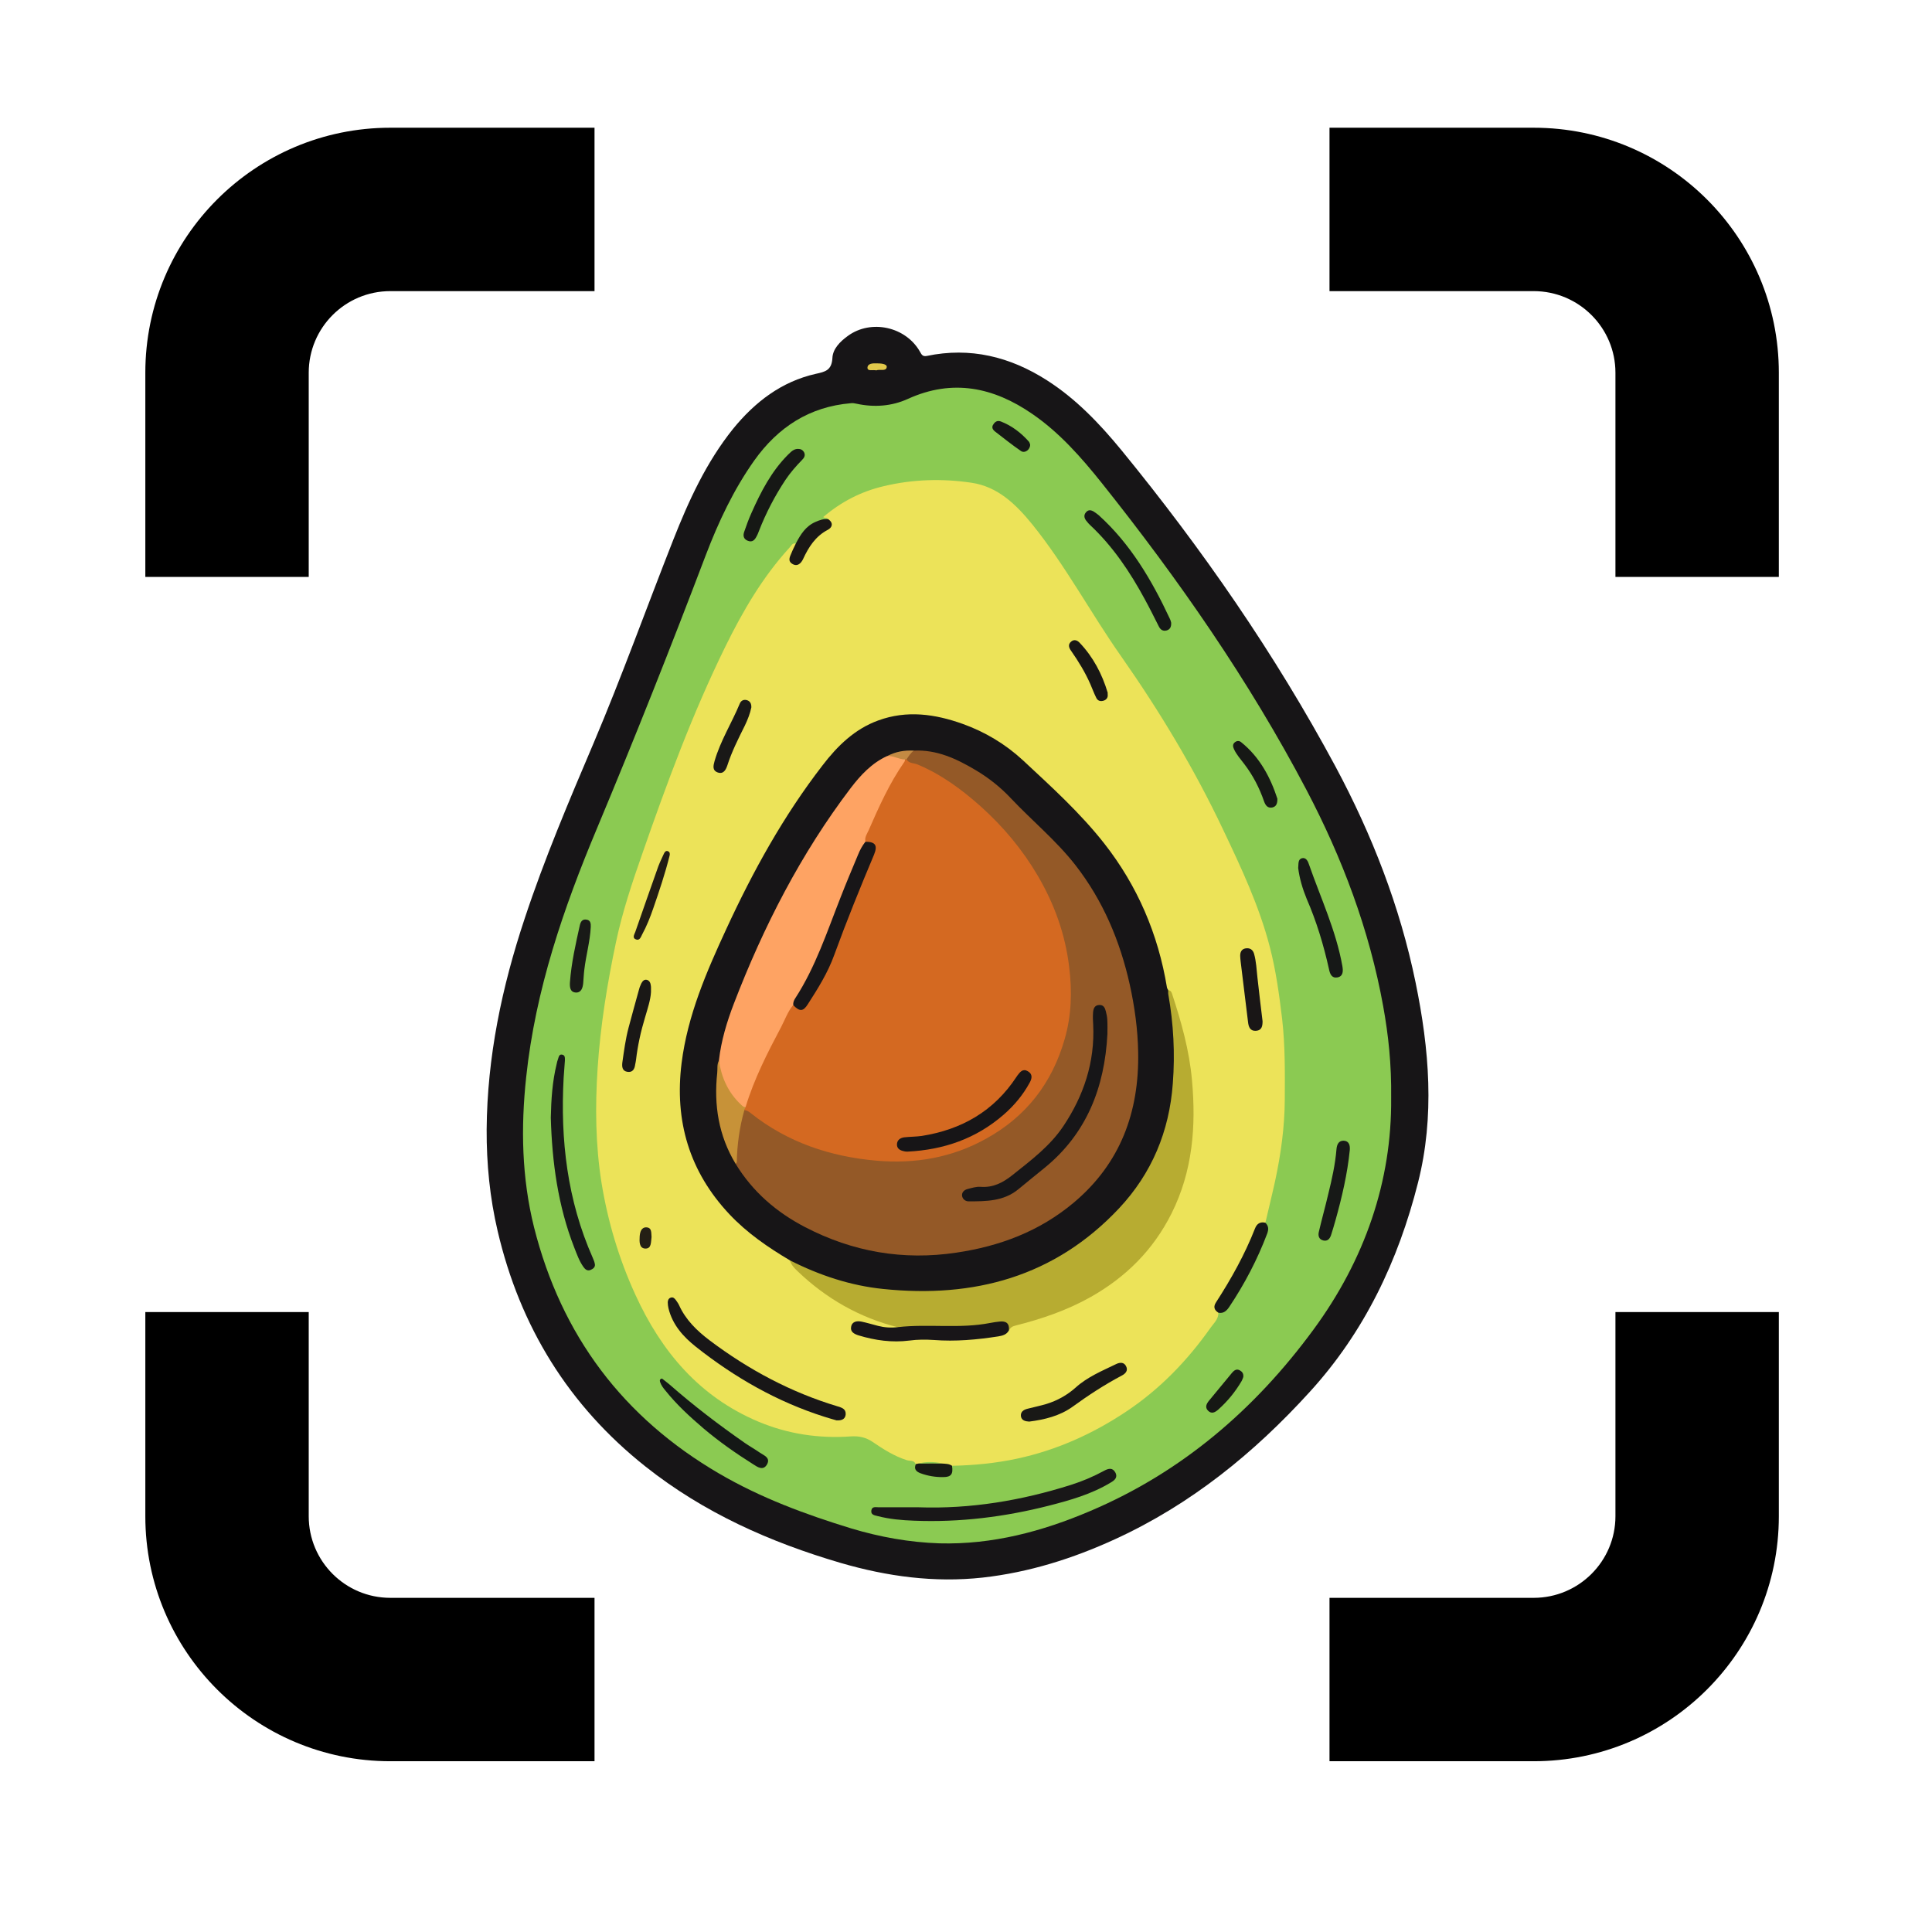<svg xmlns="http://www.w3.org/2000/svg" xmlns:xlink="http://www.w3.org/1999/xlink" width="72" zoomAndPan="magnify" viewBox="0 0 54 54" height="72" preserveAspectRatio="xMidYMid meet" version="1.2"><defs><clipPath id="12e3153945"><path d="M 4.062 3.57 L 49.719 3.57 L 49.719 49.227 L 4.062 49.227 Z M 4.062 3.57 "/></clipPath><clipPath id="f3048611f0"><path d="M 13.598 9 L 40 9 L 40 44.25 L 13.598 44.25 Z M 13.598 9 "/></clipPath></defs><g id="bd3ac1352d"><g clip-rule="nonzero" clip-path="url(#12e3153945)"><path style=" stroke:none;fill-rule:evenodd;fill:#000000;fill-opacity:1;" d="M 4.062 10.418 C 4.062 6.637 7.129 3.57 10.91 3.57 L 16.617 3.57 L 16.617 8.137 L 10.91 8.137 C 9.648 8.137 8.629 9.16 8.629 10.418 L 8.629 16.125 L 4.062 16.125 Z M 42.867 8.137 L 37.16 8.137 L 37.16 3.57 L 42.867 3.57 C 46.652 3.57 49.719 6.637 49.719 10.418 L 49.719 16.125 L 45.152 16.125 L 45.152 10.418 C 45.152 9.16 44.129 8.137 42.867 8.137 Z M 8.629 36.672 L 8.629 42.379 C 8.629 43.637 9.648 44.66 10.91 44.66 L 16.617 44.66 L 16.617 49.227 L 10.91 49.227 C 7.129 49.227 4.062 46.16 4.062 42.379 L 4.062 36.672 Z M 45.152 42.379 L 45.152 36.672 L 49.719 36.672 L 49.719 42.379 C 49.719 46.16 46.652 49.227 42.867 49.227 L 37.16 49.227 L 37.16 44.66 L 42.867 44.66 C 44.129 44.66 45.152 43.637 45.152 42.379 Z M 45.152 42.379 "/></g><path style=" stroke:none;fill-rule:evenodd;fill:#000000;fill-opacity:1;" d="M 15.477 24.117 L 38.305 24.117 L 38.305 28.68 L 15.477 28.68 Z M 15.477 24.117 "/><g clip-rule="nonzero" clip-path="url(#f3048611f0)"><path style=" stroke:none;fill-rule:nonzero;fill:#171517;fill-opacity:1;" d="M 13.602 31.57 C 13.617 29.543 14.027 27.59 14.664 25.676 C 15.215 24.008 15.902 22.391 16.59 20.773 C 17.383 18.902 18.07 16.988 18.816 15.094 C 19.25 13.992 19.742 12.918 20.488 11.988 C 21.102 11.234 21.844 10.664 22.801 10.449 C 23.066 10.391 23.246 10.352 23.266 10.008 C 23.277 9.75 23.48 9.547 23.695 9.391 C 24.344 8.914 25.324 9.129 25.719 9.84 C 25.762 9.918 25.793 9.969 25.902 9.949 C 27.117 9.695 28.23 9.969 29.262 10.629 C 30.074 11.148 30.734 11.84 31.344 12.582 C 33.602 15.344 35.633 18.273 37.328 21.426 C 38.348 23.332 39.129 25.332 39.566 27.461 C 39.949 29.324 40.105 31.203 39.633 33.059 C 39.082 35.238 38.137 37.227 36.613 38.898 C 35.051 40.617 33.281 42.051 31.168 43.02 C 29.988 43.562 28.762 43.949 27.465 44.094 C 26.113 44.242 24.793 44.062 23.496 43.684 C 21.523 43.105 19.668 42.281 18.039 40.988 C 15.902 39.293 14.535 37.086 13.91 34.41 C 13.691 33.48 13.598 32.527 13.602 31.57 Z M 13.602 31.57 "/></g><path style=" stroke:none;fill-rule:nonzero;fill:#8bca52;fill-opacity:1;" d="M 38.883 30.691 C 38.906 33.012 38.145 35.215 36.711 37.164 C 35.074 39.395 33.031 41.145 30.48 42.23 C 29.133 42.805 27.738 43.176 26.258 43.137 C 25.414 43.109 24.594 42.961 23.789 42.719 C 22.512 42.328 21.266 41.867 20.102 41.188 C 17.422 39.625 15.691 37.336 14.926 34.301 C 14.582 32.918 14.555 31.516 14.707 30.105 C 14.965 27.668 15.75 25.383 16.688 23.148 C 17.746 20.621 18.754 18.078 19.727 15.516 C 20.082 14.586 20.504 13.688 21.082 12.871 C 21.75 11.934 22.629 11.367 23.781 11.27 C 23.836 11.262 23.891 11.273 23.945 11.285 C 24.434 11.391 24.926 11.355 25.379 11.148 C 26.625 10.582 27.77 10.824 28.848 11.566 C 29.613 12.09 30.223 12.785 30.801 13.508 C 32.945 16.199 34.906 19.016 36.512 22.07 C 37.516 23.98 38.273 25.984 38.66 28.121 C 38.805 28.926 38.895 29.734 38.883 30.691 Z M 38.883 30.691 "/><path style=" stroke:none;fill-rule:nonzero;fill:#e1c84b;fill-opacity:1;" d="M 24.492 10.352 C 24.402 10.328 24.25 10.387 24.246 10.281 C 24.246 10.156 24.398 10.152 24.508 10.156 C 24.613 10.156 24.793 10.168 24.785 10.258 C 24.77 10.391 24.59 10.312 24.492 10.352 Z M 24.492 10.352 "/><path style=" stroke:none;fill-rule:nonzero;fill:#ece359;fill-opacity:1;" d="M 34.055 36.691 C 34.059 36.867 33.93 36.98 33.84 37.105 C 33.188 38.031 32.414 38.832 31.473 39.457 C 30.535 40.082 29.523 40.535 28.426 40.77 C 27.828 40.898 27.223 40.957 26.609 40.969 C 26.508 41.008 26.414 40.961 26.316 40.953 C 26.109 40.914 25.898 40.926 25.691 40.945 C 25.656 40.949 25.625 40.945 25.594 40.922 C 25.547 40.805 25.43 40.84 25.344 40.812 C 24.992 40.699 24.684 40.504 24.383 40.297 C 24.199 40.176 24.016 40.133 23.781 40.148 C 22.887 40.211 22.016 40.082 21.184 39.73 C 19.555 39.039 18.492 37.789 17.762 36.195 C 17.301 35.191 16.988 34.141 16.812 33.055 C 16.645 32 16.633 30.934 16.703 29.867 C 16.781 28.668 16.973 27.488 17.219 26.324 C 17.398 25.48 17.672 24.66 17.957 23.848 C 18.641 21.883 19.359 19.934 20.277 18.066 C 20.762 17.082 21.312 16.133 22.059 15.316 C 22.109 15.266 22.141 15.168 22.242 15.191 C 22.281 15.305 22.188 15.383 22.16 15.48 C 22.141 15.559 22.098 15.652 22.195 15.699 C 22.285 15.742 22.344 15.664 22.395 15.598 C 22.43 15.547 22.457 15.488 22.484 15.434 C 22.602 15.199 22.742 14.98 22.992 14.855 C 23.125 14.789 23.195 14.68 23.148 14.516 C 23.121 14.465 23.059 14.488 23.008 14.453 C 23.508 14.027 24.066 13.738 24.695 13.59 C 25.508 13.395 26.332 13.371 27.148 13.492 C 27.887 13.598 28.398 14.098 28.852 14.656 C 29.785 15.812 30.484 17.133 31.336 18.344 C 32.414 19.883 33.379 21.484 34.184 23.184 C 34.691 24.25 35.195 25.32 35.492 26.469 C 35.664 27.129 35.754 27.801 35.836 28.48 C 35.922 29.23 35.914 29.984 35.91 30.734 C 35.906 31.5 35.801 32.258 35.641 33.004 C 35.555 33.398 35.457 33.789 35.367 34.18 C 35.203 34.234 35.121 34.359 35.055 34.512 C 34.793 35.141 34.477 35.742 34.102 36.309 C 34.02 36.43 33.988 36.551 34.055 36.691 Z M 34.055 36.691 "/><path style=" stroke:none;fill-rule:nonzero;fill:#191718;fill-opacity:1;" d="M 25.672 42.129 C 27.129 42.18 28.547 41.941 29.93 41.504 C 30.254 41.402 30.562 41.27 30.859 41.109 C 30.98 41.043 31.098 41.012 31.176 41.16 C 31.25 41.305 31.141 41.383 31.039 41.441 C 30.508 41.762 29.918 41.93 29.324 42.082 C 28.086 42.398 26.828 42.555 25.551 42.504 C 25.207 42.492 24.863 42.461 24.531 42.375 C 24.453 42.355 24.332 42.344 24.355 42.215 C 24.375 42.098 24.48 42.129 24.559 42.129 C 24.93 42.129 25.301 42.129 25.672 42.129 Z M 25.672 42.129 "/><path style=" stroke:none;fill-rule:nonzero;fill:#171918;fill-opacity:1;" d="M 15.395 31.238 C 15.406 30.73 15.438 30.23 15.559 29.738 C 15.566 29.691 15.582 29.645 15.598 29.598 C 15.617 29.539 15.629 29.461 15.711 29.477 C 15.801 29.492 15.789 29.578 15.789 29.645 C 15.781 29.805 15.762 29.965 15.754 30.125 C 15.66 31.859 15.855 33.547 16.566 35.152 C 16.594 35.215 16.621 35.281 16.629 35.348 C 16.633 35.426 16.57 35.469 16.504 35.496 C 16.418 35.531 16.355 35.48 16.309 35.414 C 16.191 35.25 16.125 35.059 16.051 34.871 C 15.594 33.703 15.43 32.477 15.395 31.238 Z M 15.395 31.238 "/><path style=" stroke:none;fill-rule:nonzero;fill:#151816;fill-opacity:1;" d="M 32.734 17.402 C 32.742 17.527 32.699 17.594 32.609 17.621 C 32.508 17.648 32.438 17.605 32.391 17.512 C 32.262 17.258 32.137 17.004 32 16.754 C 31.586 15.988 31.105 15.27 30.465 14.672 C 30.426 14.637 30.391 14.59 30.355 14.547 C 30.301 14.473 30.289 14.395 30.352 14.32 C 30.422 14.238 30.496 14.254 30.574 14.301 C 30.621 14.332 30.664 14.363 30.707 14.398 C 31.594 15.199 32.191 16.211 32.695 17.289 C 32.719 17.332 32.727 17.383 32.734 17.402 Z M 32.734 17.402 "/><path style=" stroke:none;fill-rule:nonzero;fill:#161817;fill-opacity:1;" d="M 36.285 24.262 C 36.297 24.145 36.273 24.023 36.387 23.988 C 36.504 23.957 36.559 24.074 36.586 24.16 C 36.914 25.102 37.344 26.012 37.52 27.004 C 37.543 27.137 37.547 27.293 37.375 27.32 C 37.219 27.344 37.172 27.219 37.145 27.086 C 36.996 26.414 36.797 25.754 36.523 25.125 C 36.406 24.84 36.32 24.547 36.285 24.262 Z M 36.285 24.262 "/><path style=" stroke:none;fill-rule:nonzero;fill:#141816;fill-opacity:1;" d="M 18.504 38.531 C 18.57 38.586 18.645 38.637 18.711 38.695 C 19.383 39.285 20.09 39.824 20.82 40.332 C 20.957 40.426 21.102 40.508 21.238 40.602 C 21.352 40.68 21.539 40.742 21.441 40.926 C 21.336 41.117 21.176 41.008 21.051 40.926 C 20.566 40.621 20.098 40.293 19.66 39.922 C 19.281 39.598 18.914 39.262 18.602 38.871 C 18.539 38.797 18.48 38.719 18.449 38.625 C 18.438 38.582 18.438 38.543 18.504 38.531 Z M 18.504 38.531 "/><path style=" stroke:none;fill-rule:nonzero;fill:#161815;fill-opacity:1;" d="M 22.309 12.547 C 22.383 12.547 22.441 12.578 22.477 12.648 C 22.516 12.734 22.473 12.801 22.418 12.855 C 22.246 13.031 22.09 13.211 21.953 13.414 C 21.656 13.863 21.41 14.336 21.215 14.836 C 21.195 14.887 21.176 14.941 21.148 14.988 C 21.098 15.09 21.031 15.164 20.906 15.117 C 20.781 15.07 20.762 14.973 20.801 14.863 C 20.863 14.684 20.926 14.508 21.004 14.336 C 21.266 13.746 21.562 13.172 22.027 12.707 C 22.156 12.574 22.223 12.547 22.309 12.547 Z M 22.309 12.547 "/><path style=" stroke:none;fill-rule:nonzero;fill:#171816;fill-opacity:1;" d="M 34.055 36.691 C 33.93 36.613 33.91 36.516 33.992 36.395 C 34.414 35.742 34.793 35.062 35.078 34.336 C 35.129 34.203 35.223 34.141 35.367 34.176 C 35.461 34.266 35.461 34.363 35.418 34.48 C 35.145 35.203 34.789 35.883 34.359 36.527 C 34.285 36.637 34.199 36.719 34.055 36.691 Z M 34.055 36.691 "/><path style=" stroke:none;fill-rule:nonzero;fill:#171917;fill-opacity:1;" d="M 37.727 32.145 C 37.66 32.812 37.508 33.461 37.328 34.105 C 37.289 34.246 37.246 34.387 37.203 34.523 C 37.168 34.625 37.105 34.699 36.988 34.672 C 36.859 34.641 36.836 34.535 36.863 34.426 C 36.945 34.074 37.043 33.727 37.125 33.375 C 37.227 32.961 37.32 32.547 37.355 32.121 C 37.367 31.984 37.418 31.879 37.559 31.883 C 37.707 31.891 37.738 32.012 37.727 32.145 Z M 37.727 32.145 "/><path style=" stroke:none;fill-rule:nonzero;fill:#161815;fill-opacity:1;" d="M 35.703 22.324 C 35.707 22.477 35.66 22.547 35.559 22.57 C 35.43 22.594 35.371 22.508 35.332 22.402 C 35.203 22.027 35.023 21.676 34.781 21.359 C 34.68 21.223 34.559 21.094 34.488 20.934 C 34.457 20.867 34.449 20.797 34.516 20.746 C 34.57 20.703 34.633 20.699 34.688 20.742 C 35.215 21.164 35.512 21.738 35.703 22.324 Z M 35.703 22.324 "/><path style=" stroke:none;fill-rule:nonzero;fill:#191a17;fill-opacity:1;" d="M 15.93 27.457 C 15.969 26.914 16.09 26.387 16.207 25.859 C 16.23 25.766 16.273 25.684 16.391 25.703 C 16.508 25.719 16.516 25.816 16.512 25.91 C 16.492 26.312 16.379 26.703 16.332 27.102 C 16.316 27.227 16.312 27.352 16.301 27.477 C 16.289 27.605 16.25 27.746 16.098 27.742 C 15.934 27.734 15.922 27.594 15.93 27.457 Z M 15.93 27.457 "/><path style=" stroke:none;fill-rule:nonzero;fill:#1a1715;fill-opacity:1;" d="M 23.152 14.512 C 23.305 14.621 23.258 14.746 23.137 14.809 C 22.793 14.988 22.602 15.289 22.445 15.629 C 22.391 15.742 22.289 15.848 22.148 15.762 C 22.008 15.68 22.078 15.559 22.125 15.449 C 22.16 15.359 22.207 15.273 22.246 15.188 C 22.375 14.938 22.523 14.703 22.797 14.586 C 22.914 14.535 23.023 14.496 23.152 14.512 Z M 23.152 14.512 "/><path style=" stroke:none;fill-rule:nonzero;fill:#161814;fill-opacity:1;" d="M 34.75 38.488 C 34.742 38.512 34.727 38.559 34.703 38.602 C 34.527 38.902 34.309 39.168 34.051 39.398 C 33.961 39.477 33.863 39.531 33.762 39.426 C 33.672 39.332 33.723 39.234 33.793 39.148 C 34.008 38.887 34.223 38.629 34.438 38.367 C 34.492 38.305 34.559 38.25 34.652 38.301 C 34.715 38.336 34.762 38.387 34.75 38.488 Z M 34.75 38.488 "/><path style=" stroke:none;fill-rule:nonzero;fill:#151715;fill-opacity:1;" d="M 28.793 12.426 C 28.797 12.57 28.641 12.68 28.535 12.605 C 28.285 12.434 28.047 12.242 27.809 12.059 C 27.746 12.008 27.707 11.941 27.766 11.859 C 27.816 11.781 27.883 11.746 27.977 11.781 C 28.285 11.902 28.539 12.098 28.758 12.344 C 28.777 12.367 28.785 12.406 28.793 12.426 Z M 28.793 12.426 "/><path style=" stroke:none;fill-rule:nonzero;fill:#171914;fill-opacity:1;" d="M 25.598 40.922 C 25.621 40.918 25.648 40.91 25.672 40.906 C 25.891 40.887 26.113 40.891 26.332 40.906 C 26.426 40.914 26.527 40.91 26.609 40.969 C 26.645 41.199 26.586 41.285 26.367 41.285 C 26.148 41.289 25.934 41.254 25.723 41.176 C 25.602 41.129 25.539 41.055 25.598 40.922 Z M 25.598 40.922 "/><path style=" stroke:none;fill-rule:nonzero;fill:#171517;fill-opacity:1;" d="M 22.078 35.227 C 21.465 34.863 20.883 34.465 20.387 33.938 C 19.266 32.746 18.848 31.328 19.051 29.711 C 19.219 28.379 19.746 27.164 20.301 25.965 C 21.047 24.348 21.902 22.801 22.988 21.395 C 23.406 20.848 23.891 20.375 24.547 20.137 C 25.348 19.844 26.137 19.957 26.91 20.234 C 27.531 20.457 28.094 20.793 28.582 21.242 C 29.379 21.984 30.188 22.715 30.863 23.574 C 31.789 24.754 32.371 26.105 32.617 27.602 C 32.621 27.629 32.641 27.648 32.652 27.676 C 32.789 27.957 32.785 28.273 32.82 28.574 C 32.922 29.418 32.891 30.258 32.727 31.09 C 32.516 32.168 32 33.086 31.266 33.879 C 30.07 35.16 28.574 35.828 26.875 36.074 C 25.402 36.285 23.973 36.105 22.594 35.527 C 22.406 35.449 22.219 35.379 22.078 35.227 Z M 22.078 35.227 "/><path style=" stroke:none;fill-rule:nonzero;fill:#b7ac31;fill-opacity:1;" d="M 22.078 35.227 C 22.902 35.645 23.77 35.934 24.684 36.027 C 27.219 36.289 29.477 35.691 31.281 33.77 C 32.191 32.797 32.684 31.625 32.781 30.277 C 32.844 29.445 32.801 28.621 32.656 27.801 C 32.648 27.762 32.652 27.719 32.652 27.676 C 32.727 27.68 32.746 27.738 32.762 27.785 C 33.02 28.57 33.242 29.359 33.316 30.188 C 33.434 31.484 33.336 32.738 32.742 33.922 C 32.23 34.941 31.465 35.699 30.488 36.25 C 29.824 36.625 29.109 36.867 28.379 37.051 C 28.285 37.074 28.238 37.113 28.199 37.188 C 28.086 37.027 27.941 36.992 27.754 37.031 C 27.137 37.156 26.508 37.125 25.883 37.129 C 25.676 37.129 25.469 37.117 25.266 37.145 C 25.203 37.152 25.141 37.156 25.098 37.098 C 24.023 36.828 23.094 36.297 22.293 35.531 C 22.199 35.441 22.113 35.352 22.078 35.227 Z M 22.078 35.227 "/><path style=" stroke:none;fill-rule:nonzero;fill:#181617;fill-opacity:1;" d="M 23.379 39.699 C 23.305 39.676 23.168 39.641 23.039 39.598 C 21.723 39.18 20.539 38.504 19.453 37.645 C 19.098 37.363 18.797 37.031 18.684 36.566 C 18.672 36.512 18.664 36.457 18.664 36.402 C 18.664 36.344 18.688 36.289 18.746 36.27 C 18.812 36.246 18.852 36.289 18.887 36.332 C 18.918 36.379 18.953 36.422 18.977 36.473 C 19.164 36.891 19.48 37.195 19.836 37.465 C 20.926 38.285 22.109 38.918 23.414 39.309 C 23.527 39.344 23.648 39.379 23.637 39.535 C 23.625 39.645 23.555 39.711 23.379 39.699 Z M 23.379 39.699 "/><path style=" stroke:none;fill-rule:nonzero;fill:#181518;fill-opacity:1;" d="M 25.094 37.094 C 25.953 36.996 26.82 37.145 27.676 36.977 C 27.766 36.961 27.852 36.945 27.941 36.938 C 28.121 36.918 28.219 36.988 28.199 37.184 C 28.137 37.305 28.02 37.332 27.906 37.352 C 27.309 37.445 26.707 37.5 26.098 37.453 C 25.871 37.438 25.645 37.438 25.418 37.469 C 24.934 37.531 24.461 37.465 23.996 37.324 C 23.871 37.285 23.762 37.223 23.789 37.086 C 23.816 36.93 23.957 36.914 24.086 36.941 C 24.238 36.973 24.391 37.02 24.543 37.059 C 24.723 37.105 24.906 37.117 25.094 37.094 Z M 25.094 37.094 "/><path style=" stroke:none;fill-rule:nonzero;fill:#191816;fill-opacity:1;" d="M 28.766 39.734 C 28.656 39.727 28.555 39.703 28.535 39.586 C 28.52 39.461 28.609 39.402 28.719 39.375 C 28.898 39.328 29.078 39.293 29.258 39.238 C 29.555 39.145 29.824 38.996 30.062 38.785 C 30.395 38.484 30.805 38.316 31.199 38.125 C 31.297 38.078 31.414 38.066 31.473 38.184 C 31.539 38.309 31.457 38.395 31.352 38.449 C 30.871 38.703 30.418 39 29.977 39.32 C 29.617 39.578 29.191 39.68 28.766 39.734 Z M 28.766 39.734 "/><path style=" stroke:none;fill-rule:nonzero;fill:#1a1816;fill-opacity:1;" d="M 18.195 27.734 C 18.184 27.941 18.102 28.191 18.027 28.445 C 17.91 28.832 17.824 29.223 17.777 29.625 C 17.773 29.664 17.762 29.707 17.754 29.75 C 17.738 29.879 17.684 29.984 17.531 29.957 C 17.395 29.934 17.379 29.82 17.395 29.695 C 17.441 29.371 17.484 29.047 17.566 28.734 C 17.66 28.387 17.754 28.035 17.852 27.688 C 17.867 27.621 17.891 27.555 17.922 27.492 C 17.953 27.434 17.996 27.367 18.082 27.387 C 18.156 27.41 18.184 27.477 18.191 27.547 C 18.199 27.59 18.195 27.633 18.195 27.734 Z M 18.195 27.734 "/><path style=" stroke:none;fill-rule:nonzero;fill:#191616;fill-opacity:1;" d="M 35.289 28.543 C 35.289 28.676 35.27 28.801 35.102 28.812 C 34.941 28.82 34.898 28.703 34.883 28.566 C 34.816 28 34.742 27.434 34.676 26.871 C 34.672 26.82 34.664 26.773 34.664 26.723 C 34.66 26.613 34.703 26.527 34.812 26.508 C 34.93 26.488 35.016 26.539 35.051 26.656 C 35.113 26.875 35.121 27.098 35.145 27.316 C 35.191 27.727 35.238 28.133 35.289 28.543 Z M 35.289 28.543 "/><path style=" stroke:none;fill-rule:nonzero;fill:#191817;fill-opacity:1;" d="M 21 19.773 C 20.965 19.945 20.898 20.113 20.82 20.277 C 20.637 20.645 20.453 21.008 20.328 21.398 C 20.285 21.523 20.219 21.645 20.059 21.59 C 19.902 21.531 19.938 21.398 19.973 21.27 C 20.137 20.703 20.453 20.207 20.676 19.668 C 20.711 19.582 20.785 19.543 20.879 19.57 C 20.973 19.602 21.004 19.676 21 19.773 Z M 21 19.773 "/><path style=" stroke:none;fill-rule:nonzero;fill:#181615;fill-opacity:1;" d="M 30.961 19.418 C 30.969 19.492 30.93 19.555 30.852 19.582 C 30.762 19.613 30.68 19.59 30.641 19.504 C 30.578 19.379 30.531 19.25 30.477 19.125 C 30.332 18.793 30.145 18.488 29.938 18.191 C 29.875 18.105 29.844 18.012 29.938 17.934 C 30.023 17.859 30.113 17.898 30.176 17.965 C 30.555 18.363 30.805 18.84 30.961 19.363 C 30.961 19.375 30.957 19.391 30.961 19.418 Z M 30.961 19.418 "/><path style=" stroke:none;fill-rule:nonzero;fill:#221c14;fill-opacity:1;" d="M 18.715 23.918 C 18.59 24.418 18.426 24.906 18.258 25.391 C 18.172 25.641 18.074 25.887 17.949 26.117 C 17.914 26.184 17.883 26.297 17.777 26.258 C 17.66 26.215 17.734 26.113 17.758 26.043 C 17.969 25.434 18.184 24.824 18.398 24.219 C 18.445 24.094 18.504 23.977 18.559 23.855 C 18.578 23.812 18.617 23.766 18.672 23.793 C 18.727 23.816 18.727 23.871 18.715 23.918 Z M 18.715 23.918 "/><path style=" stroke:none;fill-rule:nonzero;fill:#241f15;fill-opacity:1;" d="M 18.211 34.574 C 18.191 34.715 18.215 34.906 18.031 34.898 C 17.863 34.887 17.871 34.699 17.879 34.562 C 17.887 34.441 17.922 34.301 18.066 34.305 C 18.227 34.312 18.199 34.465 18.211 34.574 Z M 18.211 34.574 "/><path style=" stroke:none;fill-rule:nonzero;fill:#8bca52;fill-opacity:1;" d="M 26.332 40.902 C 26.113 40.902 25.891 40.906 25.672 40.906 C 25.891 40.848 26.113 40.855 26.332 40.902 Z M 26.332 40.902 "/><path style=" stroke:none;fill-rule:nonzero;fill:#945927;fill-opacity:1;" d="M 25.543 20.98 C 26.184 20.949 26.734 21.207 27.266 21.523 C 27.629 21.738 27.961 22 28.254 22.312 C 28.848 22.941 29.52 23.492 30.055 24.176 C 30.828 25.168 31.305 26.297 31.578 27.523 C 31.715 28.145 31.801 28.773 31.812 29.406 C 31.844 31.082 31.316 32.52 30.008 33.617 C 29.051 34.418 27.945 34.832 26.73 35.012 C 25.246 35.234 23.836 34.992 22.5 34.297 C 21.703 33.883 21.039 33.312 20.562 32.531 C 20.531 32.02 20.578 31.52 20.777 31.039 C 20.887 30.949 20.973 31.031 21.051 31.094 C 21.777 31.66 22.602 32.02 23.488 32.223 C 24.645 32.484 25.793 32.504 26.918 32.062 C 28.543 31.43 29.523 30.238 29.82 28.5 C 30.008 27.406 29.793 26.352 29.379 25.332 C 29.008 24.418 28.445 23.641 27.766 22.949 C 27.105 22.273 26.371 21.684 25.469 21.359 C 25.406 21.34 25.352 21.312 25.328 21.25 C 25.32 21.098 25.406 21.016 25.543 20.98 Z M 25.543 20.98 "/><path style=" stroke:none;fill-rule:nonzero;fill:#fea363;fill-opacity:1;" d="M 20.094 29.641 C 20.156 29.09 20.316 28.562 20.512 28.051 C 21.34 25.898 22.383 23.863 23.777 22.027 C 24.055 21.664 24.367 21.328 24.793 21.133 C 24.969 21.07 25.125 21.129 25.285 21.199 C 25.371 21.293 25.297 21.367 25.25 21.438 C 24.852 22.031 24.566 22.684 24.281 23.336 C 24.25 23.402 24.242 23.469 24.227 23.535 C 23.797 24.387 23.465 25.281 23.133 26.172 C 22.926 26.734 22.664 27.273 22.352 27.777 C 22.289 27.879 22.238 27.984 22.199 28.098 C 21.793 28.922 21.336 29.719 21.012 30.586 C 20.965 30.711 20.949 30.859 20.844 30.961 C 20.793 30.98 20.746 30.969 20.711 30.934 C 20.328 30.59 20.082 30.176 20.094 29.641 Z M 20.094 29.641 "/><path style=" stroke:none;fill-rule:nonzero;fill:#c79238;fill-opacity:1;" d="M 20.094 29.641 C 20.164 30.117 20.352 30.535 20.703 30.867 C 20.742 30.902 20.777 30.949 20.84 30.941 C 20.867 30.988 20.828 31.004 20.805 31.027 C 20.672 31.5 20.602 31.988 20.594 32.48 C 20.594 32.496 20.574 32.512 20.562 32.531 C 20.086 31.746 19.949 30.887 20.047 29.984 C 20.059 29.871 20.035 29.75 20.094 29.641 Z M 20.094 29.641 "/><path style=" stroke:none;fill-rule:nonzero;fill:#c38a43;fill-opacity:1;" d="M 25.297 21.227 C 25.125 21.227 24.973 21.117 24.797 21.133 C 25.031 21.008 25.281 20.965 25.543 20.98 C 25.453 21.043 25.398 21.137 25.336 21.227 C 25.324 21.242 25.312 21.242 25.297 21.227 Z M 25.297 21.227 "/><path style=" stroke:none;fill-rule:nonzero;fill:#d46921;fill-opacity:1;" d="M 25.297 21.227 C 25.312 21.227 25.324 21.223 25.336 21.223 C 25.406 21.344 25.543 21.324 25.645 21.367 C 26.309 21.645 26.875 22.062 27.406 22.535 C 28.039 23.102 28.578 23.746 29.008 24.48 C 29.469 25.266 29.773 26.109 29.883 27.02 C 29.969 27.707 29.949 28.383 29.758 29.043 C 29.406 30.273 28.684 31.203 27.574 31.82 C 26.613 32.359 25.574 32.535 24.496 32.441 C 23.211 32.328 22.016 31.934 20.984 31.113 C 20.93 31.07 20.875 31.031 20.801 31.027 C 20.812 31 20.828 30.969 20.84 30.941 C 21.078 30.156 21.449 29.43 21.832 28.707 C 21.941 28.5 22.016 28.277 22.168 28.094 C 22.441 28.172 22.457 28.164 22.625 27.898 C 22.996 27.312 23.273 26.688 23.504 26.031 C 23.742 25.359 24.027 24.711 24.297 24.055 C 24.309 24.027 24.32 24 24.332 23.977 C 24.453 23.676 24.449 23.672 24.188 23.523 C 24.164 23.402 24.23 23.312 24.277 23.211 C 24.566 22.551 24.859 21.895 25.273 21.301 C 25.289 21.281 25.293 21.254 25.297 21.227 Z M 25.297 21.227 "/><path style=" stroke:none;fill-rule:nonzero;fill:#171618;fill-opacity:1;" d="M 30.953 28.898 C 30.875 30.398 30.371 31.691 29.184 32.652 C 28.941 32.844 28.703 33.047 28.461 33.242 C 28.051 33.578 27.562 33.578 27.07 33.578 C 26.98 33.578 26.906 33.512 26.891 33.43 C 26.875 33.328 26.949 33.258 27.043 33.234 C 27.164 33.203 27.285 33.164 27.406 33.172 C 27.754 33.199 28.027 33.059 28.293 32.848 C 28.812 32.434 29.348 32.035 29.723 31.473 C 30.289 30.625 30.605 29.688 30.555 28.641 C 30.547 28.531 30.543 28.418 30.551 28.305 C 30.559 28.199 30.59 28.094 30.723 28.09 C 30.848 28.082 30.887 28.176 30.91 28.273 C 30.93 28.348 30.945 28.426 30.949 28.5 C 30.957 28.633 30.953 28.766 30.953 28.898 Z M 30.953 28.898 "/><path style=" stroke:none;fill-rule:nonzero;fill:#181618;fill-opacity:1;" d="M 24.188 23.527 C 24.469 23.527 24.535 23.629 24.43 23.887 C 24.039 24.816 23.66 25.75 23.316 26.695 C 23.137 27.191 22.859 27.633 22.578 28.07 C 22.449 28.277 22.348 28.277 22.172 28.094 C 22.164 28.02 22.191 27.957 22.23 27.898 C 22.797 27.023 23.117 26.039 23.496 25.078 C 23.652 24.676 23.82 24.281 23.984 23.887 C 24.035 23.758 24.102 23.637 24.188 23.527 Z M 24.188 23.527 "/><path style=" stroke:none;fill-rule:nonzero;fill:#171517;fill-opacity:1;" d="M 25.367 32.188 C 25.344 32.188 25.301 32.188 25.262 32.176 C 25.16 32.156 25.07 32.105 25.07 31.992 C 25.07 31.867 25.16 31.805 25.27 31.789 C 25.434 31.77 25.598 31.773 25.762 31.75 C 26.875 31.574 27.781 31.059 28.414 30.094 C 28.422 30.082 28.43 30.07 28.438 30.059 C 28.512 29.961 28.59 29.859 28.727 29.941 C 28.867 30.02 28.848 30.141 28.777 30.266 C 28.59 30.609 28.344 30.902 28.047 31.16 C 27.281 31.824 26.383 32.137 25.367 32.188 Z M 25.367 32.188 "/></g></svg>